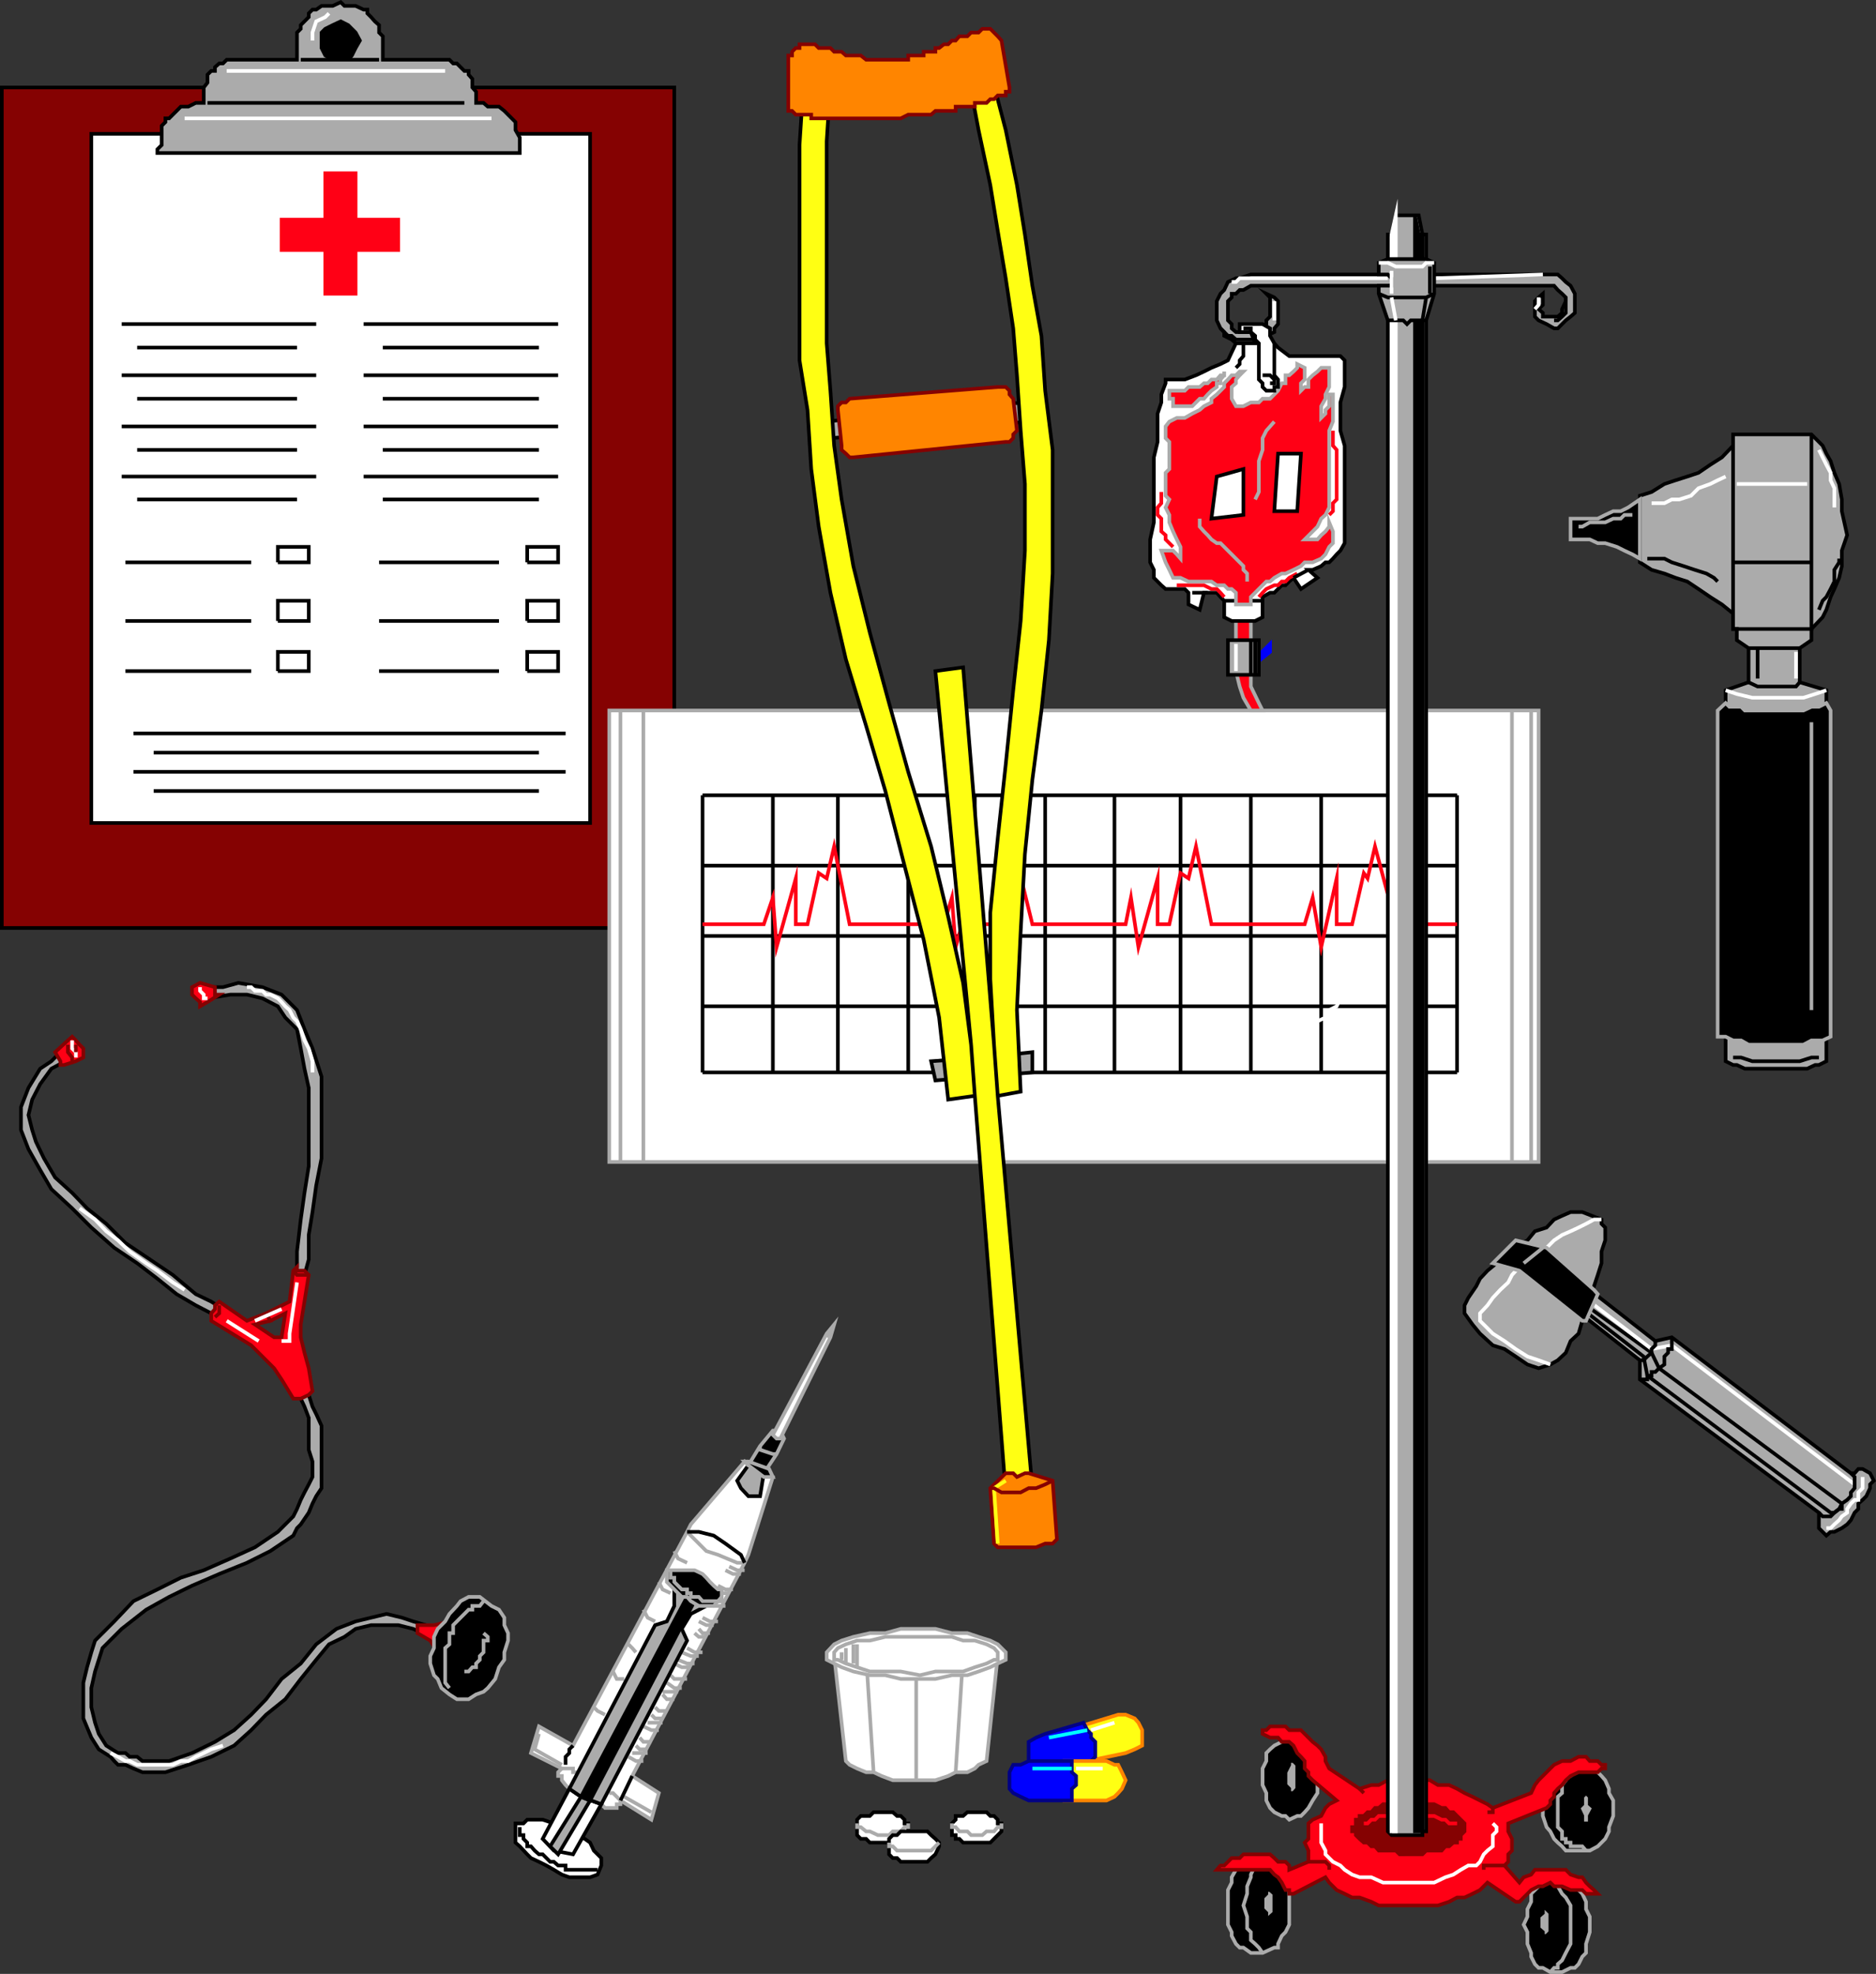 <svg xmlns="http://www.w3.org/2000/svg" width="352.055" height="370.346"><rect width="100%" height="100%" fill="#333333" stroke="none"/><path fill="#850202" d="M.34 16.408h126.2v157.7H.34v-157.7"/><path fill="none" stroke="#000" stroke-miterlimit="10" stroke-width=".68" d="M.34 16.408h126.2v157.7H.34Zm0 0"/><path fill="#fff" d="M17.14 25.108h93.598v129.3H17.141v-129.3"/><path fill="none" stroke="#000" stroke-miterlimit="10" stroke-width=".68" d="M17.14 25.108h93.598v129.3H17.141Zm0 0"/><path fill="#ff0015" d="M61.04 32.506h5.698v8.703h8v5.7h-8v8.199H61.04v-8.2h-8.2V41.21h8.2v-8.703"/><path fill="none" stroke="#ff0015" stroke-miterlimit="10" stroke-width=".68" d="M61.04 32.506h5.698v8.703h8v5.7h-8v8.199H61.04v-8.2h-8.2V41.21h8.2zm0 0"/><path fill="none" stroke="#000" stroke-miterlimit="10" stroke-width=".68" d="M59.34 60.807h-36.5m81.898 0h-36.5m-8.898 9.601h-36.5m81.898 0h-36.5m-8.898 9.598h-36.5m81.898 0h-36.5m-8.898 9.402h-36.5m81.898 0h-36.5m-42.5-24.198h30m16.102 0h29.3m-75.402 9.597h30m16.102 0h29.3m-75.402 9.601h30m16.102 0h29.3M25.738 93.71h30M23.54 105.506h23.6m24 0h22.5m-70.1 11h23.6m24 0h22.5m-70.1 9.402h23.6m24 0h22.5M71.84 93.71h29.3m-49 11.796h5.798v-2.898H52.14v2.898m46.798 0h5.8v-2.898h-5.8v2.898m-46.798 11h5.798v-3.797H52.14v3.797m46.798 0h5.8v-3.797h-5.8v3.797m-46.798 9.402h5.798v-3.601H52.14v3.601m46.798 0h5.8v-3.601h-5.8v3.601m-73.898 11.7h81.1m-81.1 7.199h81.1m-5-3.597h-72.3m72.3 7.198h-72.3"/><path fill="#ababab" d="M29.54 28.71v-.704l.8-.797v-3.601l.7-.7v-.699h.698l.7-.703.703-.7.797-.8h1.402l1.398-.7h1.5v-2.898l.7-.902v-1.5l.703-.7h.699v-.698l.8-.7h.7l.7-.699h13.198V6.108l.7-.7V4.71l1.5-1.5v-.703l.703-.7h.699l1-.698h2.098l1.5-.7.703.7h2.097l1.5.699h.7v.7l.703.702.699.797.8.703v1.399l.7.699v4.402h12.5l.7.7h.698l.7.699.703.699h.797v.7l.703.8v1.601l.699.801v2.098h1.398l.801.7h2.102l1 .8.699.7.7.702.698.7v1.5l.801 1.398v2.902h-68"/><path fill="none" stroke="#000" stroke-miterlimit="10" stroke-width=".68" d="M29.54 28.71v-.704l.8-.797v-3.601l.7-.7v-.699h.698l.7-.703.703-.7.797-.8h1.402l1.398-.7h1.5v-2.898l.7-.902v-1.5l.703-.7h.699v-.698l.8-.7h.7l.7-.699h13.198V6.108l.7-.7V4.71l1.5-1.5v-.703l.703-.7h.699l1-.698h2.098l1.5-.7.703.7h2.097l1.5.699h.7v.7l.703.702.699.797.8.703v1.399l.7.699v4.402h12.5l.7.7h.698l.7.699.703.699h.797v.7l.703.8v1.601l.699.801v2.098h1.398l.801.7h2.102l1 .8.699.7.7.702.698.7v1.5l.801 1.398v2.902zm0 0"/><path d="M63.938 11.21h1.402l.7-.802.698-1.402.801-1.398-.8-1.5-1.399-1.399-1.402-.703-1.5.703-1.399.7-.699.699v2.898l.7 1.402 1.398.801h1.5"/><path fill="none" stroke="#000" stroke-miterlimit="10" stroke-width=".68" d="M63.938 11.21h1.402l.7-.802.698-1.402.801-1.398-.8-1.5-1.399-1.399-1.402-.703-1.5.703-1.399.7-.699.699v2.898l.7 1.402 1.398.801zm0 0"/><path fill="none" stroke="#fff" stroke-miterlimit="10" stroke-width=".68" d="m61.738 2.506-.699.703-1.699.797-.7 2.102v1.5m24.9 5.699h-41m-7.9 8.903h57.598"/><path fill="none" stroke="#000" stroke-miterlimit="10" stroke-width=".68" d="M38.938 19.307H87.14M56.438 11.21H71.14"/><path fill="#ababab" d="m41.84 245.608-2.2-1.399-2.902-1.402-4.3-3.598-4.297-2.902-4.602-3.098-3.601-3.601-3.598-2.899-2.8-2.902-3.2-2.899-2.102-3.601-1.5-3.098-.699-2.203-.699-2.797.7-2.902 1.5-2.899 2.1-2.902 3.9-2.098-1.5-1.699-2.4 2.399-2.1 1.398-2.2 3.602-1.402 3.601v4.297l1.402 3.602 2.2 3.898 2.1 3.602 3.9 3.601 3.6 3.598 4.298 3.8 4.3 2.9 3.801 2.901 3.602 2.899 3.597 2.101 2.903 1.5 2.199 1.399v-2.2"/><path fill="none" stroke="#000" stroke-miterlimit="10" stroke-width=".68" d="m41.84 245.608-2.2-1.399-2.902-1.402-4.3-3.598-4.297-2.902-4.602-3.098-3.601-3.601-3.598-2.899-2.8-2.902-3.2-2.899-2.102-3.601-1.5-3.098-.699-2.203-.699-2.797.7-2.902 1.5-2.899 2.1-2.902 3.9-2.098-1.5-1.699-2.4 2.399-2.1 1.398-2.2 3.602-1.402 3.601v4.297l1.402 3.602 2.2 3.898 2.1 3.602 3.9 3.601 3.6 3.598 4.298 3.8 4.3 2.9 3.801 2.901 3.602 2.899 3.597 2.101 2.903 1.5 2.199 1.399zm0 0"/><path fill="#ababab" d="m55.04 240.608.698-2.899v-2.902l.7-6 .703-5 .797-5v-14.7l-.797-3.6-.703-3.798-.7-3.601-2.199-2.2-1.398-2.101-2.903-1.5-2.898-.7h-3.102l-4.3.7v-2.098h2.902l2.898-.8 4.5.8 3.602 1.399 2.898 2.898 1.403 3.602 1.5 3.601 1.699 5.297v15.3l-1 5.102-.7 5-.702 4.301v4.598l-.797 2.902v2.797l-2.102-1.398"/><path fill="none" stroke="#000" stroke-miterlimit="10" stroke-width=".68" d="m55.04 240.608.698-2.899v-2.902l.7-6 .703-5 .797-5v-14.7l-.797-3.6-.703-3.798-.7-3.601-2.199-2.2-1.398-2.101-2.903-1.5-2.898-.7h-3.102l-4.3.7v-2.098h2.902l2.898-.8 4.5.8 3.602 1.399 2.898 2.898 1.403 3.602 1.5 3.601 1.699 5.297v15.3l-1 5.102-.7 5-.702 4.301v4.598l-.797 2.902v2.797zm0 0"/><path fill="#ababab" d="m80.738 307.108-3.199-1.5-2.8-.7H69.64l-2.903.7-2.097 1.5-2.903 1.398-2.398 2.902-2.902 3.598-2.899 3.8-3.601 2.903-2.797 2.899-3.203 2.898-4.297 2.102-4.301 1.5-4.3 1.398h-4.302l-1.699-.7-1.5-.698H22.14l-.703-.7-.7-.8-2.199-1.399-1.398-2.203-1.5-3.598v-6.699l.699-2.902.8-2.8.7-2.2 3.598-3.598 3.601-3.8 4.5-2.2 4.399-2.203 4.3-1.398 5-2.2 4.602-2.101 4.3-2.899 1.4-1.402 1.5-1.5.698-1.398.7-1.7.703-1.402.797-1.5.703-1.398v-2.899l-.703-2.203v-6l-.797-2.098-.703-1.5-.7-1.402 1.403-.7.797 1.403.703 2.2.699 1.398 1 2.2v11.702l-1 1.5-.7 1.399-.702 1.699-1.5 2.2-.7.702-.699 1.399-4.3 2.898-4.399 2.203-5.2 2.098-5.1 2.2-4.302 2.1-4.3 2.4-4.598 3.6-3.602 3.602-1.398 4.399-.7 3.101v3.598l.7 2.902.7 2.098 1.398 2.2 2.203 1.401h1.398l.801.7h1.398l1 .8h5l4.301-1.5 4.301-2.101 3.598-2.2 3.203-2.898 2.797-2.902 2.902-3.8 3.598-2.9 2.902-3.6 3.8-2.9 3.598-1.398 2.903-.703 2.898-.7 2.899.7 2.101.703 2.399.7 1.5.699-.7 1.5"/><path fill="none" stroke="#000" stroke-miterlimit="10" stroke-width=".68" d="m80.738 307.108-3.199-1.5-2.8-.7H69.64l-2.903.7-2.097 1.5-2.903 1.398-2.398 2.902-2.902 3.598-2.899 3.8-3.601 2.903-2.797 2.899-3.203 2.898-4.297 2.102-4.301 1.5-4.3 1.398h-4.302l-1.699-.7-1.5-.698H22.14l-.703-.7-.7-.8-2.199-1.399-1.398-2.203-1.5-3.598v-6.699l.699-2.902.8-2.8.7-2.2 3.598-3.598 3.601-3.8 4.5-2.2 4.399-2.203 4.3-1.398 5-2.2 4.602-2.101 4.3-2.899 1.4-1.402 1.5-1.5.698-1.398.7-1.7.703-1.402.797-1.5.703-1.398v-2.899l-.703-2.203v-6l-.797-2.098-.703-1.5-.7-1.402 1.403-.7.797 1.403.703 2.2.699 1.398 1 2.2v11.702l-1 1.5-.7 1.399-.702 1.699-1.5 2.2-.7.702-.699 1.399-4.3 2.898-4.399 2.203-5.2 2.098-5.1 2.2-4.302 2.1-4.3 2.4-4.598 3.6-3.602 3.602-1.398 4.399-.7 3.101v3.598l.7 2.902.7 2.098 1.398 2.2 2.203 1.401h1.398l.801.7h1.398l1 .8h5l4.301-1.5 4.301-2.101 3.598-2.2 3.203-2.898 2.797-2.902 2.902-3.8 3.598-2.9 2.902-3.6 3.8-2.9 3.598-1.398 2.903-.703 2.898-.7 2.899.7 2.101.703 2.399.7 1.5.699zm0 0"/><path fill="#ff0015" d="m10.34 197.408 2.398-2.199.801-.703.7.703.699.797.703.703v1.7l-1.403.699-2.199.699h-.699v-.7l-1-1.699"/><path fill="none" stroke="#850202" stroke-miterlimit="10" stroke-width=".68" d="m10.34 197.408 2.398-2.199.801-.703.7.703.699.797.703.703v1.7l-1.403.699-2.199.699h-.699v-.7zm0 0"/><path fill="#ff0015" d="m40.34 185.21-2.8-.802-1.5.801v1.399l.698.699.801.7v.8l1.399-.8 2.203-1.4h-.801v-1.398"/><path fill="none" stroke="#850202" stroke-miterlimit="10" stroke-width=".68" d="m40.34 185.21-2.8-.802-1.5.801v1.399l.698.699.801.7v.8l1.399-.8 2.203-1.4h-.801zm0 0"/><path fill="#ff0015" d="m49.938 246.408.8 1.399-2.898.7 3.598 2.401h1.402l.7-4.5-2.802 1.399-.8-1.399 4.402-2.199.7-5.8.698-.7v.7h1.403l.797.8-1.5 9.297v2.402l.703 2.899.797 2.902.703 4.297-.703.703-1.5.7h-1.399l-2.199-3.602-1.402-2.098-2.2-2.203-2.097-2.098-7.5-4.601v-1.399l.699-.8v-.7l.8-.699 5.2 3.598 3.598-1.399"/><path fill="none" stroke="#850202" stroke-miterlimit="10" stroke-width=".68" d="m49.938 246.408.8 1.399-2.898.7 3.598 2.401h1.402l.7-4.5-2.802 1.399-.8-1.399 4.402-2.199.7-5.8.698-.7v.7h1.403l.797.8-1.5 9.297v2.402l.703 2.899.797 2.902.703 4.297-.703.703-1.5.7h-1.399l-2.199-3.602-1.402-2.098-2.2-2.203-2.097-2.098-7.5-4.601v-1.399l.699-.8v-.7l.8-.699 5.2 3.598zm0 0"/><path fill="#ff0015" d="M78.34 304.908v1.5l2.398 1.399 1.403 2.2 2.199-5.798-2.902.7H78.34"/><path fill="none" stroke="#850202" stroke-miterlimit="10" stroke-width=".68" d="M78.34 304.908v1.5l2.398 1.399 1.403 2.2 2.199-5.798-2.902.7zm0 0"/><path d="M85.738 318.807h2.2l1.402-.899 1.398-.5.801-.699 1.399-1.703.703-2.2 1-1.398v-1.402l.699-2.2v-1.398l-.7-1.5v-1.402l-1-1.5-1.402-.7-2.199-1.698h-2.101l-1.5.8-.7.899-1.398 1.5-.8 1.402-1.4 1.399-.702 1.5v2.101l-.7 1.5v1.399l.7 2.199.703.7.699 1.702 1.5 1.2 1.398.898"/><path fill="none" stroke="#ababab" stroke-miterlimit="10" stroke-width=".68" d="M85.738 318.807h2.2l1.402-.899 1.398-.5.801-.699 1.399-1.703.703-2.2 1-1.398v-1.402l.699-2.2v-1.398l-.7-1.5v-1.402l-1-1.5-1.402-.7-2.199-1.698h-2.101l-1.5.8-.7.899-1.398 1.5-.8 1.402-1.4 1.399-.702 1.5v2.101l-.7 1.5v1.399l.7 2.199.703.7.699 1.702 1.5 1.2zm0 0"/><path fill="none" stroke="#ababab" stroke-miterlimit="10" stroke-width=".68" d="m90.738 300.408-.699.899h-1.398v.7h-.703l-.797.8-.703.7-.7.702-.699.7v1.5h-.699v2.097l-.8.703v6.5l.8 1m6.398-10.301.801.7v.699h-.8v2.2l-.7.702v.7l-.699.699v.699h-.7l-.702.8h-.797"/><path fill="none" stroke="#fff" stroke-miterlimit="10" stroke-width=".68" d="M13.54 195.21v1.5l.698.698v1M37.54 185.21v.698l.698.7v.699h.7m7.402-2.097h.8l.7.698h1.398l.7.7h.8l1.403.699.699.7.7.8.8.7.7 1.401.698.7.7 1.5.703 2.101.797 1.5.703 2.399v2.101M14.938 226.71l2.902 2.097 2.098 2.2 2.203 1.702 2.199 2.098 3.098 2.2 2.101 1.401 2.899 2.2 2.203 1.398m-13.903 86.902 1.403.7 1.398.8h.801l1.398.7h6.7l1.5-.7h1.402l1.398-.8 1.5-.7 1.403-.699 2.199-.703m11-81.898-5 2.199m7.898-7.199-1.398 9.601v1.399h-1.5m-10.3-3.801 6 3.8"/><path fill="none" stroke="#850202" stroke-miterlimit="10" stroke-width=".68" d="M12.738 196.006v1.402l.801 1v.7m.699-3.102v1.402zm40.802 42.402.698.801h2.2m-16.798 5.699v1.5l-.8.7"/><path fill="#fff" d="m106.84 343.608-1.402-.801-1.5-.7-2.098-.699h-2.902l-.7.7h-1.5v3.601l.801.7 1.399 1.5.703.699 1.5.699 1.398.7 1.399.8 1.5.902 1.402.5h3.898l1.403-.5.699-1.703v-1.398l-.7-.7-.702-.699-.7-1.5-1-.703-1.398-.7-1.5-.698"/><path fill="none" stroke="#000" stroke-miterlimit="10" stroke-width=".68" d="m106.84 343.608-1.402-.801-1.5-.7-2.098-.699h-2.902l-.7.7h-1.5v3.601l.801.7 1.399 1.5.703.699 1.5.699 1.398.7 1.399.8 1.5.902 1.402.5h3.898l1.403-.5.699-1.703v-1.398l-.7-.7-.702-.699-.7-1.5-1-.703-1.398-.7zm0 0"/><path fill="none" stroke="#000" stroke-miterlimit="10" stroke-width=".68" d="M112.14 350.807h-6v-.8h-1.402l-.8-.7h-.7l-1.398-1.399h-.7l-.8-.699-.7-.8h-.702v-.7l-.7-.703v-.7h-.699v-1.5"/><path fill="#fff" d="m140.438 291.71 4.601-14.602-1.699-.7-2.902-1.5-.7-.699-10.097 11.797-.703 1.402-21.399 40.098-6.398-3.598-1.5 5 5.797 2.899-.7.7v.702h.7v.797l.703.902.699.7 2.2 1.5 3.8 1.398.7.703h2.198v-.703h.7v-.7l5.8 3.602 1.403-5-5-3.199 21.097-40 .7-1.5"/><path fill="none" stroke="#ababab" stroke-miterlimit="10" stroke-width=".68" d="m140.438 291.71 4.601-14.602-1.699-.7-2.902-1.5-.7-.699-10.097 11.797-.703 1.402-21.399 40.098-6.398-3.598-1.5 5 5.797 2.899-.7.7v.702h.7v.797l.703.902.699.7 2.2 1.5 3.8 1.398.7.703h2.198v-.703h.7v-.7l5.8 3.602 1.403-5-5-3.199 21.097-40zm0 0"/><path fill="none" stroke="#ababab" stroke-miterlimit="10" stroke-width=".68" d="M139.738 293.21h-1.398l-3.602-1.5-2.199-.704-2.199-2.2-1.402-1.398"/><path fill="none" stroke="#000" stroke-miterlimit="10" stroke-width=".68" d="m139.738 293.21-.699-1.5-2.898-2.102-2.203-1.5-2.797-.7h-2.203"/><path fill="none" stroke="#ababab" stroke-miterlimit="10" stroke-width=".68" d="m116.438 337.807-1.399-1.399h-.699m-8.902-4.601h2.101v.7h.801"/><path fill="#fff" d="m112.84 338.506-3.8-1.398-2.2-1.5-5 9.398 2.098 2.203 3.601.7 5.301-9.403"/><path fill="none" stroke="#000" stroke-miterlimit="10" stroke-width=".68" d="m112.84 338.506-3.8-1.398-2.2-1.5-5 9.398 2.098 2.203 3.601.7zm0 0"/><path fill="none" stroke="#ababab" stroke-miterlimit="10" stroke-width=".68" d="m101.14 325.307-.8 2.902 5.098 2.899m11.702 6 5.098 2.898"/><path fill="none" stroke="#000" stroke-miterlimit="10" stroke-width=".68" d="m107.54 327.506-.7.703v.7l-.7.699v1.5m12.5 2.102-2.202 4.597"/><path fill="none" stroke="#ababab" stroke-miterlimit="10" stroke-width=".68" d="M121.54 328.908h-2.9m12.5-18.198h-1.5l-1.702-.704m8.202-8.699h-2.202l-.7-.899m-9.598 24.2h-1.402l-1.5-.7m12.5-17.5h-1.398l-.7-.8m-2.202 9.398h-2.399l-.699-.7m-3.602 12.501h-1.5l-.699-.8m-8.601-5.7.703.7 1.398.702m1.501-8.101.698 1.398h1.403m.797-6.5.703.703.699.797m1.398-8 .801 1.5 1.399.703m.702-7.402.7 1.402 1.5.7m.7-7.903.698 1.402 1.7.801m-1.7 24.199h-2.898m12.5-18.5h-1.402l-1.5-.699m-9.598 24.199h-1.402l-.7-.699m12.5-17.499h-1.5l-1.398-.704m-2.2 9.301h-1.702l-1.399-.7m13.199-17.499h-1.398l-1.5-.7m-16.102 36.5h-1.398l-1.402-.8m12.402-17.5h-1.402l-1.7-.7m-2.098 9.598h-1.5l-.702-.7m9.602-13.198h-1.4l-.8-.7m-2.402 10.302h-1.399l-1.398-1m12.399-17.5h-1.4l-1.402-.704M121.54 328.21h-1.5l-.7-.704m12.5-17.5h-1.5l-1.402-.797m-2.398 9.598h-1.4l-.8-.899m11.8-17.5h-1.402l-.8-.8m-9.598 23.602h-2.8m12.398-18.302h-1.399l-1.398-.699m7.899-8.902h-1.5l-1.4-.7"/><path fill="#ababab" d="m110.738 337.807-1.699-.7-5.8 9.301 1.5 1.5 6-10.101"/><path fill="none" stroke="#000" stroke-miterlimit="10" stroke-width=".68" d="m110.738 337.807-1.699-.7-5.8 9.301 1.5 1.5zm0 0"/><path fill="#ababab" d="m106.84 335.608 16.098-30.7 2.203-.699 1.398-2.902v-3.098l6 3.098-2.898 1.5-1.703 2.8 1 2.2-16.098 30.7-3.8-1.4-2.2-1.5"/><path fill="none" stroke="#000" stroke-miterlimit="10" stroke-width=".68" d="m106.84 335.608 16.098-30.7 2.203-.699 1.398-2.902v-3.098l6 3.098-2.898 1.5-1.703 2.8 1 2.2-16.098 30.7-3.8-1.4zm0 0"/><path fill="#ababab" d="m138.34 277.807 2.098-2.899 2.902 1.5-.7 4.301h-2.202l-1.399-1.5-.699-1.402"/><path fill="none" stroke="#000" stroke-miterlimit="10" stroke-width=".68" d="m138.34 277.807 2.098-2.899 2.902 1.5-.7 4.301h-2.202l-1.399-1.5zm0 0"/><path d="m110.738 337.807-1.699-.7 19.899-37.5 1.402.801-19.602 37.399"/><path fill="none" stroke="#000" stroke-miterlimit="10" stroke-width=".68" d="m110.738 337.807-1.699-.7 19.899-37.5 1.402.801zm0 0"/><path d="m131.84 295.307-1.5-.7h-5.2v2.2l.7.7.7.702 1.398 1.399h1l.703.8 1.5.899h2.797l.8-.899h.7v-2.199h-.7l-.8-.703-.7-.7-.699-.8-.699-.7"/><path fill="none" stroke="#ababab" stroke-miterlimit="10" stroke-width=".68" d="m131.84 295.307-1.5-.7h-5.2v2.2l.7.7.7.702 1.398 1.399h1l.703.8 1.5.899h2.797l.8-.899h.7v-2.199h-.7l-.8-.703-.7-.7-.699-.8zm0 0"/><path fill="none" stroke="#ababab" stroke-miterlimit="10" stroke-width=".68" d="m135.438 299.608-.7.8h-2.898l-.7-.8h-1.5v-.7h-.702v-.699h-1l-.7-.703-.699-.7v-.8h-.699v-1.398"/><path d="m140.438 274.908 2.203-3.601 2.398-2.899h1.399l.703 1.5-1.403 2.899-2.398 3.601-2.902-1.5"/><path fill="none" stroke="#ababab" stroke-miterlimit="10" stroke-width=".68" d="m140.438 274.908 2.203-3.601 2.398-2.899h1.399l.703 1.5-1.403 2.899-2.398 3.601zm0 0"/><path fill="none" stroke="#ababab" stroke-miterlimit="10" stroke-width=".68" d="M142.64 271.307v.7l2.4.8h.698"/><path d="m145.04 277.108-.7-1.5-3.902-1.399h-.7l.7.7 2.902 2.199h1.7"/><path fill="none" stroke="#ababab" stroke-miterlimit="10" stroke-width=".68" d="m145.04 277.108-.7-1.5-3.902-1.399h-.7l.7.7 2.902 2.199zm0 0"/><path fill="#fff" d="m145.04 269.21 10.1-19 1.4-1.704-.7 2.402-9.402 19h-.7l-.699-.699"/><path fill="none" stroke="#ababab" stroke-miterlimit="10" stroke-width=".68" d="m145.04 269.21 10.1-19 1.4-1.704-.7 2.402-9.402 19h-.7zm0 0"/><path d="m155.84 249.506-.7 1.402.7-1.402"/><path fill="none" stroke="#ababab" stroke-miterlimit="10" stroke-width=".68" d="m155.84 249.506-.7 1.402zm0 0"/><path fill="#fff" d="M182.938 345.71h2.902l.7-.704 1.398-1.398v-1.5h-.7v-.7l-.699-.699h-.699l-.7-.703h-3.6l-.802.703h-1.398v.7l-.7.699v2.199h.7v.7h.7l.698.702h2.2"/><path fill="none" stroke="#000" stroke-miterlimit="10" stroke-width=".68" d="M182.938 345.71h2.902l.7-.704 1.398-1.398v-1.5h-.7v-.7l-.699-.699h-.699l-.7-.703h-3.6l-.802.703h-1.398v.7l-.7.699v2.199h.7v.7h.7l.698.702zm0 0"/><path fill="none" stroke="#ababab" stroke-miterlimit="10" stroke-width=".68" d="M178.64 342.108v.699h.7l.7.8h1.5l.698.7h2.102l.8-.7h1.4l.698-.8h.7v-.7"/><path fill="#fff" d="M165.438 345.71h2.902l.7-.704 1.398-1.398v-1.5h-.7v-.7l-.699-.699h-.699l-.8-.703h-3.602l-.7.703h-1.699l-.699.7v2.898l.7.7h1l.698.702h2.2"/><path fill="none" stroke="#000" stroke-miterlimit="10" stroke-width=".68" d="M165.438 345.71h2.902l.7-.704 1.398-1.398v-1.5h-.7v-.7l-.699-.699h-.699l-.8-.703h-3.602l-.7.703h-1.699l-.699.7v2.898l.7.7h1l.698.702zm0 0"/><path fill="none" stroke="#ababab" stroke-miterlimit="10" stroke-width=".68" d="M160.84 342.108v.699h.7l1 .8h.698l1.5.7h2.102l.7-.7h1.5l.698-.8h.7v-.7"/><path fill="#fff" d="M171.14 349.307h2.9l.698-.7.801-.699.7-1.5v-.699l-.7-.703-.8-.7-.7-.698h-5l-.699.699h-.8l-.7.7v2.901l.7.7h.8l.7.699h2.1"/><path fill="none" stroke="#000" stroke-miterlimit="10" stroke-width=".68" d="M171.14 349.307h2.9l.698-.7.801-.699.7-1.5v-.699l-.7-.703-.8-.7-.7-.698h-5l-.699.699h-.8l-.7.7v2.901l.7.7h.8l.7.699zm0 0"/><path fill="none" stroke="#ababab" stroke-miterlimit="10" stroke-width=".68" d="M166.84 345.71v.698h.7l.8.801h6.398l1.5-1.5"/><path fill="#ffff13" d="m204.04 330.408 7.198-1.5 1.7-.699 1.402-.703v-2.898l-.7-1.399-.702-.8-1.7-.7h-1.398l-7.2 2.2 1.4 6.5"/><path fill="none" stroke="#ff8500" stroke-miterlimit="10" stroke-width=".68" d="m204.04 330.408 7.198-1.5 1.7-.699 1.402-.703v-2.898l-.7-1.399-.702-.8-1.7-.7h-1.398l-7.2 2.2zm0 0"/><path fill="#00f" d="m203.34 323.21-7.2 2.097-1.702.7-1.399.8v3.601l1.399 1.399h3.101l7.2-1.399.8-.8v-2.801l-.8-.8v-.7l-.7-.7-.699-1.398"/><path fill="none" stroke="#020285" stroke-miterlimit="10" stroke-width=".68" d="m203.34 323.21-7.2 2.097-1.702.7-1.399.8v3.601l1.399 1.399h3.101l7.2-1.399.8-.8v-2.801l-.8-.8v-.7l-.7-.7zm0 0"/><path fill="none" stroke="#0ff" stroke-miterlimit="10" stroke-width=".68" d="m196.84 326.006 7.2-1.398"/><path fill="none" stroke="#fff" stroke-miterlimit="10" stroke-width=".68" d="m204.738 324.608 4.403-1.399"/><path fill="#ffff13" d="M199.738 337.807h7.903l1.5-.7.699-.699.7-.8.698-1.602-.699-1.5-.699-1.398h-.7l-1.5-.7h-7.902v7.399"/><path fill="none" stroke="#ff8500" stroke-miterlimit="10" stroke-width=".68" d="M199.738 337.807h7.903l1.5-.7.699-.699.7-.8.698-1.602-.699-1.5-.699-1.398h-.7l-1.5-.7h-7.902zm0 0"/><path fill="#00f" d="M201.14 330.408h-8.1l-1.5.7h-1.4l-.702 1.398v3.102l.703.8 1.398.7 1.5.699h8.102v-2.2l.797-.699v-1.699l-.797-.703v-2.098"/><path fill="none" stroke="#020285" stroke-miterlimit="10" stroke-width=".68" d="M201.14 330.408h-8.1l-1.5.7h-1.4l-.702 1.398v3.102l.703.8 1.398.7 1.5.699h8.102v-2.2l.797-.699v-1.699l-.797-.703zm0 0"/><path fill="none" stroke="#0ff" stroke-miterlimit="10" stroke-width=".68" d="M193.738 331.807h7.403"/><path fill="none" stroke="#fff" stroke-miterlimit="10" stroke-width=".68" d="M201.938 331.807h5"/><path fill="#fff" d="m156.54 310.71 2.198 19.698.7.7 1.402.699 1.7.7h1.398l1.5.702 2.101.797h8l2.399-.797 1.402-.703h2.2l1.398-.7.703-.698 1.5-.7 2.097-19.699H156.54"/><path fill="none" stroke="#ababab" stroke-miterlimit="10" stroke-width=".68" d="m156.54 310.71 2.198 19.698.7.7 1.402.699 1.7.7h1.398l1.5.702 2.101.797h8l2.399-.797 1.402-.703h2.2l1.398-.7.703-.698 1.5-.7 2.097-19.699zm7.398 21.796-1.399-21.797m9.399 23.297V310.71m7.402 21.796 1.398-21.797"/><path fill="#fff" d="M172.64 315.006h2.9l3.1-.7h2.9l2.1-.698 2.2-.801 1.398-.7 1.5-.699v-1.402l-1.5-1.5-1.398-.7-2.2-.698-2.1-.7h-2.9l-3.1-.8h-6.5l-2.9.8h-2.902l-3.097.7-2.203.699-1.399.7-1.398 1.5v1.401l2.797 1.399 2.203.8 3.097.7h2.903l2.898.7h3.602"/><path fill="none" stroke="#ababab" stroke-miterlimit="10" stroke-width=".68" d="M172.64 315.006h2.9l3.1-.7h2.9l2.1-.698 2.2-.801 1.398-.7 1.5-.699v-1.402l-1.5-1.5-1.398-.7-2.2-.698-2.1-.7h-2.9l-3.1-.8h-6.5l-2.9.8h-2.902l-3.097.7-2.203.699-1.399.7-1.398 1.5v1.401l2.797 1.399 2.203.8 3.097.7h2.903l2.898.7zm0 0"/><path fill="#fff" d="m172.64 314.307 2.9-.7h5.198l2.2-.8 2.203-.7 1.398-.699h.7v-1.402l-.7-.797-1.398-.703-2.203-.7h-2.2l-2.097-.698h-12.5l-2.903.699h-2.398l-2.102.7-1.5.702-.699.797v1.402h.7l1.5.7 2.101.699 2.398.8h5.801l3.602.7"/><path fill="none" stroke="#ababab" stroke-miterlimit="10" stroke-width=".68" d="m172.64 314.307 2.9-.7h5.198l2.2-.8 2.203-.7 1.398-.699h.7v-1.402l-.7-.797-1.398-.703-2.203-.7h-2.2l-2.097-.698h-12.5l-2.903.699h-2.398l-2.102.7-1.5.702-.699.797v1.402h.7l1.5.7 2.101.699 2.398.8h5.801zm-13.902-5.097v2.898m1.402-3.602v3.602m.7-3.602v4.3m-2.902-2.8v1.402"/><path fill="#ababab" d="m348.738 283.108-.699.699-.699 1.402-.7.797-1 .703-1.402.7h-.699l-.8.699-1.399-1.399v-2.902l-33.602-25v-3.598l-12.199-9.601 2.801-3.602 12.3 9.602 3.098-.7 33.602 25.5h.7l.698-.8h.801l1.399.8.703 1.399-.703.7v.702l-.7 1.5-.699.7-.8.699v1"/><path fill="none" stroke="#000" stroke-miterlimit="10" stroke-width=".68" d="m348.738 283.108-.699.699-.699 1.402-.7.797-1 .703-1.402.7h-.699l-.8.699-1.399-1.399v-2.902l-33.602-25v-3.598l-12.199-9.601 2.801-3.602 12.3 9.602 3.098-.7 33.602 25.5h.7l.698-.8h.801l1.399.8.703 1.399-.703.7v.702l-.7 1.5-.699.7-.8.699zm0 0"/><path fill="#ababab" d="m296.938 245.608 11.5 8.898.703 3.602 34.398 25.699h.7l.902-.7.5-1-34.301-25.398-1.402-2.902-12.297-8.899-.703.7"/><path fill="none" stroke="#000" stroke-miterlimit="10" stroke-width=".68" d="m296.938 245.608 11.5 8.898.703 3.602 34.398 25.699h.7l.902-.7.5-1-34.301-25.398-1.402-2.902-12.297-8.899zm0 0"/><path fill="#ababab" d="M274.84 244.908v1.5l1.5 2.098 1.398 1.703 2.403 2.2 2.199.699 2.098 1.398 2.203 1.5 2.097.703 2.2-.703 1.402-.797 1.5-1.402.898-2.2 1.5-1.398.7-2.402.703-2.2.699-2.1.8-2.2.7-2.098.7-2.203v-2.2l.698-2.097v-2.402l-.699-.7v-.8l-3.601-1.399h-2.2l-1.597.7-1.5.699-1.403 1.5-2.199.7-1.398 1.702-2.203 1.399-1.399 1.5-2.199 1.398-1.7 1.402-1.402 1.5-.699 1.399-1.5 2.2-.699 1.401"/><path fill="none" stroke="#000" stroke-miterlimit="10" stroke-width=".68" d="M274.84 244.908v1.5l1.5 2.098 1.398 1.703 2.403 2.2 2.199.699 2.098 1.398 2.203 1.5 2.097.703 2.2-.703 1.402-.797 1.5-1.402.898-2.2 1.5-1.398.7-2.402.703-2.2.699-2.1.8-2.2.7-2.098.7-2.203v-2.2l.698-2.097v-2.402l-.699-.7v-.8l-3.601-1.399h-2.2l-1.597.7-1.5.699-1.403 1.5-2.199.7-1.398 1.702-2.203 1.399-1.399 1.5-2.199 1.398-1.7 1.402-1.402 1.5-.699 1.399-1.5 2.2zm0 0"/><path fill="none" stroke="#fff" stroke-miterlimit="10" stroke-width=".68" d="m290.938 256.006-2.2-.797-2.097-.703-2.203-1.398-2.098-1.5-2.2-1.399-2.402-2.402v-1.399l1.403-1.5 1-1.402 1.398-1.5 1.5-1.398.7-1.399 1.402-1.5 2.199-1.402 1.398-.7 1.5-1.5 1.403-1.398 1.5-1 1.597-.703 1.5-.7 1.403-.698 1.5-.801h1.398m-2.199 15.403 11.598 8.898 3.8-.7 34.301 26.098m-5.301 8.204h.801l.7-.704.902-.797.5-.703 1-.7v-.698l.699-1 .7-.7h.698v-1.402l.801-.797v-2.101"/><path d="m280.14 237.006 5 1.402 11.798 9.399h.703l2.199-5-.7-.8-8.902-7.9-5.8-1.398-4.297 4.297"/><path fill="none" stroke="#ababab" stroke-miterlimit="10" stroke-width=".68" d="m280.14 237.006 5 1.402 11.798 9.399h.703l2.199-5-.7-.8-8.902-7.9-5.8-1.398zm9.4-2.898-3.602 2.898"/><path fill="none" stroke="#000" stroke-miterlimit="10" stroke-width=".68" d="M310.64 251.608v.8l-.702.7v.699l-.797.7-.703.702h-.7m0 3.598h1.403v-.7h.797v-.699h.703l.699-.699 1-.703v-1.5l.7-.7v-.698h.698v-2.2m27.602 32.899.7.7h1.5l.698-.7.903-.7h.5v-1l1-.699.699-.699v-.703l.7-.797v-2.101l-.7-.7"/><path fill="#ababab" d="m307.738 105.506 2.2 1.402 2.402.7 2.098.8 2.203.7 2.097 1.398 2.2 1.5 2.203 1.402 2.097 1.7v2.898h.7v2.102l2.203 1.5v6.398l-4.301 1.5v7.402l8.098 2.2v54h-8.098v6l1.398.699h.7l1.5.7h11.703l1.5-.7h.699l1.398-.7v-6h-7.199v-54l7.2-2.199v-7.402l-5-1.5v-6.398l2.199-1.5v-2.102l2.101-2.2.7-1.398.8-2.402.7-1.5.902-2.098.5-2.199v-2.902l1-2.899-1-4.5V93.71l-.5-2.902-.903-2.098-.699-2.203-.8-1.398-.7-1.5-2.101-2.102h-14.7v2.102l-2.097 2.199-2.203 1.402-2.2 1.5-2.097.7-2.203.699-2.098.699-2.402 1.5-2.2.7v12.5"/><path fill="none" stroke="#000" stroke-miterlimit="10" stroke-width=".68" d="m307.738 105.506 2.2 1.402 2.402.7 2.098.8 2.203.7 2.097 1.398 2.2 1.5 2.203 1.402 2.097 1.7v2.898h.7v2.102l2.203 1.5v6.398l-4.301 1.5v7.402l8.098 2.2v54h-8.098v6l1.398.699h.7l1.5.7h11.703l1.5-.7h.699l1.398-.7v-6h-7.199v-54l7.2-2.199v-7.402l-5-1.5v-6.398l2.199-1.5v-2.102l2.101-2.2.7-1.398.8-2.402.7-1.5.902-2.098.5-2.199v-2.902l1-2.899-1-4.5V93.71l-.5-2.902-.903-2.098-.699-2.203-.8-1.398-.7-1.5-2.101-2.102h-14.7v2.102l-2.097 2.199-2.203 1.402-2.2 1.5-2.097.7-2.203.699-2.098.699-2.402 1.5-2.2.7zm0 0"/><path d="M322.34 133.307v61.2h1.5l1.398.702h1.5l1.403.797h10.297l1.5-.797h2.101l1.5-.703v-61.2l-.8-1.398-1.399.7h-1.402l-1.5.699h-11l-.7-.7h-2.199l-.699-.699-1.5 1.399"/><path fill="none" stroke="#ababab" stroke-miterlimit="10" stroke-width=".68" d="M322.34 133.307v61.2h1.5l1.398.702h1.5l1.403.797h10.297l1.5-.797h2.101l1.5-.703v-61.2l-.8-1.398-1.399.7h-1.402l-1.5.699h-11l-.7-.7h-2.199l-.699-.699Zm17.598 2.199v54"/><path fill="none" stroke="#fff" stroke-miterlimit="10" stroke-width=".68" d="m323.84 89.408-1.5.7-1.402.699-2.2.8-1.398 1.4-2.2.702h-1.402l-1.398.7h-2.402m16-3.602h13.203m2.199-6.399.7 1.399.698 1.402.801 1.5v1.399l.7 1.5v3.601m-7.199 27.098v5m-13.2 2.199 2.098.703 2.902.7h9.598l2.203-.7 2.097-.703"/><path fill="none" stroke="#000" stroke-miterlimit="10" stroke-width=".68" d="M309.14 104.807h3.2l1.398.7 2.2.702 2.101.7 2.2.699 1.402.8.699.7m2.898-25.5v34.398h14.7v-36.5m0 24h-14.7m2.902 16.102h9.598m-7.898 0v5.699m7.898.699-.699.8h-7.199l-1.7-.8m17-23.199v.7l-.902 1.401v2.2l-.699 1.398-.8 1.5-.7.703-.699 1.7m-16.102 83.999h1.5l2.102.7h8.898l2.2-.7h1.402"/><path d="m307.738 93.71-2.199 1.5-1.398.698h-1.403l-1.5.7-1.398.699h-5.102v3.902h3.602l1.5.7h1.398l2.2.699 1.402.699 1.5.7 1.398.8V93.709"/><path fill="none" stroke="#ababab" stroke-miterlimit="10" stroke-width=".68" d="m307.738 93.71-2.199 1.5-1.398.698h-1.403l-1.5.7-1.398.699h-5.102v3.902h3.602l1.5.7h1.398l2.2.699 1.402.699 1.5.7 1.398.8zm0 0"/><path fill="none" stroke="#ababab" stroke-miterlimit="10" stroke-width=".68" d="M306.34 96.608h-1.5l-.7.699h-1.402l-1.5.7h-2.898l-1.402.8h-.7"/><path fill="#fff" d="M114.34 218.006v-84.7h174.398v84.7H114.34"/><path fill="none" stroke="#ababab" stroke-miterlimit="10" stroke-width=".68" d="M114.34 218.006v-84.7h174.398v84.7zm0 0"/><path fill="none" stroke="#000" stroke-miterlimit="10" stroke-width=".68" d="M131.84 149.21h141.598M131.84 162.408h141.598m-141.598 13.2h141.598M131.84 188.807h141.598M131.84 201.21h141.598m-141.598-52v52m13.2-52v52m12.198-52v52m13.2-52v52m12.5-52v52m13.202-52v52m13-52v52m12.4-52v52m13.198-52v52m13.2-52v52m12.5-52v52m13-52v52"/><path fill="none" stroke="#fff" stroke-miterlimit="10" stroke-width=".68" d="m253.738 181.307-.699 2.402-.699 2.2-.8 1.398-.7 1.5-1.402.7-.7 1.401-1.5.7-2.398.8"/><path fill="none" stroke="#ababab" stroke-miterlimit="10" stroke-width=".68" d="M116.438 133.307v84.7m4.3-84.7v84.7m163-84.7v84.7m3.602-84.7v84.7"/><path fill="none" stroke="#ff0015" stroke-miterlimit="10" stroke-width=".68" d="M273.438 173.408h-11.5l-3.899-14.601-1.398 6-.703-1-2.2 9.601h-2.898v-8.601l-2.902 12.902-1.598-9.3-1.5 5h-17.5l-2.902-14.602-1.399 6-1.5-1-2.101 9.601h-2.2v-8.601l-3.597 12.902-1.403-9.3-1 5h-17.5l-3.597-14.602-1.403 6-.8-1-2.098 9.601h-2.902v-8.601l-3.598 12.902-.7-9.3-1.5 5h-17.702l-2.899-14.602-1.398 6-1.5-1-2.102 9.601h-2.199v-8.601l-3.602 12.902-.699-9.3-1.699 5h-11.5"/><path fill="#ababab" d="m174.738 199.108 9.602-.7 9.398-1v3.801l-18.199 1.5-.8-3.601"/><path fill="none" stroke="#000" stroke-miterlimit="10" stroke-width=".68" d="m174.738 199.108 9.602-.7 9.398-1v3.801l-18.199 1.5zm0 0"/><path fill="#ababab" d="m155.84 82.21 37.2-3.102-.7-3.602-18.3 1.402-18.9 2.2.7 3.101"/><path fill="none" stroke="#000" stroke-miterlimit="10" stroke-width=".68" d="m155.84 82.21 37.2-3.102-.7-3.602-18.3 1.402-18.9 2.2zm0 0"/><path fill="#ffff13" d="m175.54 125.908 6.698 70.098-1.5-11.598-2.8-12.402-3.2-13.2-4.3-14-3.598-12.898-3.602-13.199-3.097-12.5-2.203-12.5-1.399-10.101-.699-10.301-.7-8.899V26.506l.7-11-5.102.902-.699 10.801v40.399l1.5 9.3.7 11.098 1.402 10.8 2.199 12.403 2.898 12.5 3.801 12.5 3.602 12.2 3.597 14 3.602 13.898 2.898 14.601 1.7 15.399 5-.7 5.8 74.4 5-.798-6.5-73.601 4.301-.801-.699-15.3.7-14.7.8-14.598 1.398-13.902 1.7-13 1.402-13.2.7-12.5V84.409l-1.4-11.101-.702-10.3-1.7-9.4-1.398-9.6-1.5-9.298-2.102-10.3-2.898-11.102h-4.3l2.1 11.101 2.2 10.301 1.398 8.598 1.5 8.902 1.403 9.399.699 8.8.7 10.399.8 10v12.5l-.8 13.2-1.4 13-1.402 13.901-1.5 13.899-1.398 13.902v12.5l.7 12.297-5.802-70.797-5.199.7"/><path fill="none" stroke="#000" stroke-miterlimit="10" stroke-width=".68" d="m175.54 125.908 6.698 70.098-1.5-11.598-2.8-12.402-3.2-13.2-4.3-14-3.598-12.898-3.602-13.199-3.097-12.5-2.203-12.5-1.399-10.101-.699-10.301-.7-8.899V26.506l.7-11-5.102.902-.699 10.801v40.399l1.5 9.3.7 11.098 1.402 10.8 2.199 12.403 2.898 12.5 3.801 12.5 3.602 12.2 3.597 14 3.602 13.898 2.898 14.601 1.7 15.399 5-.7 5.8 74.4 5-.798-6.5-73.601 4.301-.801-.699-15.3.7-14.7.8-14.598 1.398-13.902 1.7-13 1.402-13.2.7-12.5V84.409l-1.4-11.101-.702-10.3-1.7-9.4-1.398-9.6-1.5-9.298-2.102-10.3-2.898-11.102h-4.3l2.1 11.101 2.2 10.301 1.398 8.598 1.5 8.902 1.403 9.399.699 8.8.7 10.399.8 10v12.5l-.8 13.2-1.4 13-1.402 13.901-1.5 13.899-1.398 13.902v12.5l.7 12.297-5.802-70.797zm6.698 70.098.7 9.602m3.602-9.602.698 9.602"/><path fill="#ff8500" d="m169.04 22.21 1.398-.704h4.3l.801-.7h3.801v-.8h3.598v-.7h2.203l.699-.698h.7l.698-.7h1.5v-.699h.7v-.8l-1.5-8.801-.7-.801-1.398-1.399h-1.5l-.7.7h-1.402l-.699.699h-1.5l-.699.8h-.7l-.702.7h-.797l-.903.7h-.699v.702h-2.199v.7h-2.902v.8h-7.899l-1-.8h-2.8l-.801-.7h-1.399l-.699-.703h-2.2l-.702-.7h-2.899v.7h-.699l-.7.703v.7h-.702v10.398h.703l.699.7h2.898v.702h16.801"/><path fill="none" stroke="#850202" stroke-miterlimit="10" stroke-width=".68" d="m169.04 22.21 1.398-.704h4.3l.801-.7h3.801v-.8h3.598v-.7h2.203l.699-.698h.7l.698-.7h1.5v-.699h.7v-.8l-1.5-8.801-.7-.801-1.398-1.399h-1.5l-.7.7h-1.402l-.699.699h-1.5l-.699.8h-.7l-.702.7h-.797l-.903.7h-.699v.702h-2.199v.7h-2.902v.8h-7.899l-1-.8h-2.8l-.801-.7h-1.399l-.699-.703h-2.2l-.702-.7h-2.899v.7h-.699l-.7.703v.7h-.702v10.398h.703l.699.7h2.898v.702zm0 0"/><path fill="#ff8500" d="m160.14 85.807 28.598-2.899h.7l.703-.699v-.703l.699-.7-.7-6-.702-.8v-.7l-.7-.698h-1.5l-27.8 2.199-.7.7h-.8l-.7.702v.7l.7 6.699v.8l.8.7.7.699h.703"/><path fill="none" stroke="#850202" stroke-miterlimit="10" stroke-width=".68" d="m160.14 85.807 28.598-2.899h.7l.703-.699v-.703l.699-.7-.7-6-.702-.8v-.7l-.7-.698h-1.5l-27.8 2.199-.7.7h-.8l-.7.702v.7l.7 6.699v.8l.8.7.7.699zm0 0"/><path fill="#ff8500" d="m193.04 276.408 4.5 1.399.8 11-.8.8h-1.4l-1.702.7h-7.2l-.699-.7-.699-10.398 2.898-2.8h1.403l.699.699 1.5-.7h.7"/><path fill="none" stroke="#850202" stroke-miterlimit="10" stroke-width=".68" d="m193.04 276.408 4.5 1.399.8 11-.8.8h-1.4l-1.702.7h-7.2l-.699-.7-.699-10.398 2.898-2.8h1.403l.699.699 1.5-.7zm0 0"/><path fill="none" stroke="#ffff13" stroke-miterlimit="10" stroke-width=".68" d="m187.238 289.608-.699-10.399 2.2-1.402"/><path fill="none" stroke="#850202" stroke-miterlimit="10" stroke-width=".68" d="M185.84 279.21h.7l1.398.796h3.601l1.5-.797h1.399l1.703-.703 1.398-.7"/><path d="m241.938 341.408 1.5-.699h.703l.699-.703.7-.797.8-1.402.898-1.399v-1.5l.7-1.699-.7-1.402v-1.399l-.898-1.5-.8-.699-.7-.703-.7-.7-.702-.8h-2.2l-.699.8-1.398.7-.801.703-.7.7v1.5l-.702 1.398v3.101l.703 1.5v1.399l.699 1.402.8.797 1.4.703h.698l.7.7"/><path fill="none" stroke="#ababab" stroke-miterlimit="10" stroke-width=".68" d="m241.938 341.408 1.5-.699h.703l.699-.703.7-.797.8-1.402.898-1.399v-1.5l.7-1.699-.7-1.402v-1.399l-.898-1.5-.8-.699-.7-.703-.7-.7-.702-.8h-2.2l-.699.8-1.398.7-.801.703-.7.7v1.5l-.702 1.398v3.101l.703 1.5v1.399l.699 1.402.8.797 1.4.703h.698zm0 0"/><path fill="#ababab" d="m242.738 336.408.7-.8v-4.5l-.7-.7h-.8v.7l-.7 1.398v2.402l.7.7v.8h.8"/><path fill="none" stroke="#000" stroke-miterlimit="10" stroke-width=".68" d="m242.738 336.408.7-.8v-4.5l-.7-.7h-.8v.7l-.7 1.398v2.402l.7.7v.8zm0 0"/><path d="M234.738 366.408h2.2l2.203-1h.699v-.699l.7-1.5.698-.703.7-1.398v-6.5l-.7-1.399-.699-1-.699-1.402v-.8h-.7l-2.202-.7h-2.2l-1.398.7h-.7l-.702.8-.797 1.402v1l-.703 1.399v6.5l.703 1.398v.703l.797 1.5.703.7h.699l1.398 1"/><path fill="none" stroke="#ababab" stroke-miterlimit="10" stroke-width=".68" d="M234.738 366.408h2.2l2.203-1h.699v-.699l.7-1.5.698-.703.7-1.398v-6.5l-.7-1.399-.699-1-.699-1.402v-.8h-.7l-2.202-.7h-2.2l-1.398.7h-.7l-.702.8-.797 1.402v1l-.703 1.399v6.5l.703 1.398v.703l.797 1.5.703.7h.699Zm0 0"/><path fill="none" stroke="#ababab" stroke-miterlimit="10" stroke-width=".68" d="m236.938 349.307-.7.7h-.699l-.8 1.702v.5l-.7 1.7v1.398l-.699 2.2.7 2.1v2.2l.698.7v1.5l.801.702.7.7.699 1"/><path fill="#ababab" d="M238.34 360.408v-.8l.8-.7v-3.601l-.8-.7h-.7v.7l-.702.7v2.202l.703.7v.699l.699.8"/><path fill="none" stroke="#000" stroke-miterlimit="10" stroke-width=".68" d="M238.34 360.408v-.8l.8-.7v-3.601l-.8-.7h-.7v.7l-.702.7v2.202l.703.7v.699zm0 0"/><path d="M293.14 370.006h-2.202l-1.399-.797h-.8l-.7-.703-.699-1.398v-.7l-.7-1.699v-2.203l-.702-1.398.703-1.5v-1.399l.699-1.402v-1.5l1.398-1.399.801-.699h5.2l.8.7 1.399 1.398.703 1.5v1.402l.699 1.399v2.898l-.7 2.203v1.7l-.702.699-.7 1.398-.699.703h-.8l-1.598.797"/><path fill="none" stroke="#ababab" stroke-miterlimit="10" stroke-width=".68" d="M293.14 370.006h-2.202l-1.399-.797h-.8l-.7-.703-.699-1.398v-.7l-.7-1.699v-2.203l-.702-1.398.703-1.5v-1.399l.699-1.402v-1.5l1.398-1.399.801-.699h5.2l.8.7 1.399 1.398.703 1.5v1.402l.699 1.399v2.898l-.7 2.203v1.7l-.702.699-.7 1.398-.699.703h-.8zm0 0"/><path fill="none" stroke="#ababab" stroke-miterlimit="10" stroke-width=".68" d="M290.938 353.21h1.402v.698l.8 1.399.7.7.898 1.5v7.202l-.898 1.7-.7 1.398-.8.7v.702h-.7l-.702.797"/><path fill="#ababab" d="M290.238 363.21h-.699v-.704l-.8-.7v-2.198l.8-.7v-.699l.7-.703v.703l.699.7v3.597l-.7.703"/><path fill="none" stroke="#000" stroke-miterlimit="10" stroke-width=".68" d="M290.238 363.21h-.699v-.704l-.8-.7v-2.198l.8-.7v-.699l.7-.703v.703l.699.7v3.597zm0 0"/><path d="M296.938 347.21h1.402l1.5-.802.7-.699.698-.703.7-1.398v-.801l.8-2.098v-2.902l-.8-1.399v-.8l-.7-1.602-.699-.797-.699-.703-1.5-.7h-4.5l-.7.7-.8.703-.7.797-.702 1.602-.7.8-.699 1.399v2.902l.7 2.098.699.8.703 1.4.699.702.8.7.7.8h3.098"/><path fill="none" stroke="#ababab" stroke-miterlimit="10" stroke-width=".68" d="M296.938 347.21h1.402l1.5-.802.7-.699.698-.703.7-1.398v-.801l.8-2.098v-2.902l-.8-1.399v-.8l-.7-1.602-.699-.797-.699-.703-1.5-.7h-4.5l-.7.7-.8.703-.7.797-.702 1.602-.7.8-.699 1.399v2.902l.7 2.098.699.8.703 1.4.699.702.8.7.7.8zm0 0"/><path fill="none" stroke="#ababab" stroke-miterlimit="10" stroke-width=".68" d="M297.64 331.807h-1.402l-.699.7-.8.702h-.899v.797l-.7.902v1.5l-.8.7v5.699l.8.8v1.4h.7v.702h.898v.7h2.2l.703.8"/><path fill="#ababab" d="M297.64 342.108h.7v-1.399l.8-1.5-.8-.703v-1.398l-.7-.7-.702.7v1.398l-.7.703.7 1.5v1.399h.703"/><path fill="none" stroke="#000" stroke-miterlimit="10" stroke-width=".68" d="M297.64 342.108h.7v-1.399l.8-1.5-.8-.703v-1.398l-.7-.7-.702.7v1.398l-.7.703.7 1.5v1.399zm0 0"/><path fill="#ff0015" d="m255.14 335.608-5.702-3.801-.7-1.399v-.8l-.8-1.399-.7-.703-.898-.7-2.2-2.198h-2.202l-.7-.7h-2.898l-.7.7h-.702v.699l1.402.7h1.5l.7.8h1.398l.8.7.7 1.401.703.7.699.8v1.399l.7.7v.702l.8.797 4.5 3.8-1.402.7-.7.703-.8 1.5-1.598.7-.8.699v2.898l-.7.703.7 1.5v2.098l-3.602 1.5v-.8l-.7-.7h-1.398l-.7-.7-.8-.699h-5l-.7.7h-1.5l-.702.699-.7.7h-.699l-.699.8h10l.8.902.7.5.7 1 .698 1.399h.7v.699h.8l6-3.098.7 1 1.402 1.399 1.5.699 1.398.7h1.403l2.199.8 1.398.7h11.102l2.098-.7 1.5-.8h1.402l1.5-.7 1.398-.7 1.403-1.398 5.297 3.598h.703l.797-.8.703-.7.699-.7 1.398-.699h.801l1.399-.699.703.7h1.5l1.597.699h2.2l.703.699h2.199l-.7-.7-.8-.699-.7-.699-.702-1h-.7l-1.5-.5-.898-.902h-5.8l-.7.902-1.402.5-.797 1-2.801-3.203.7-.7v-1.398l.698-.699v-2.203l-.699-1.398v-1.5l7.2-2.899.699-.703v-.7l.703-.698v-.7l.699-.8.8-.7.7-.902.898-.797 1.5-.703h3.602l.7-.7h.698v-.698h-.699l-.699-.7h-1.5l-.7-.8h-1.402l-1.5.8h-1.597l-1.5.7-.703.699-.7.7-.699.702-.8.797-.7.902-.699 1.5-7.2 2.801-1-.703-1.402-.7-1.398-.698-1.5-.7-1.402-.8-1.5-.7h-2.098l-1.5-.902h-7.902l-1.7.902h-1.398l-2.2.7"/><path fill="none" stroke="#850202" stroke-miterlimit="10" stroke-width=".68" d="m255.14 335.608-5.702-3.801-.7-1.399v-.8l-.8-1.399-.7-.703-.898-.7-2.2-2.198h-2.202l-.7-.7h-2.898l-.7.7h-.702v.699l1.402.7h1.5l.7.8h1.398l.8.7.7 1.401.703.7.699.8v1.399l.7.7v.702l.8.797 4.5 3.8-1.402.7-.7.703-.8 1.5-1.598.7-.8.699v2.898l-.7.703.7 1.5v2.098l-3.602 1.5v-.8l-.7-.7h-1.398l-.7-.7-.8-.699h-5l-.7.7h-1.5l-.702.699-.7.7h-.699l-.699.8h10l.8.902.7.5.7 1 .698 1.399h.7v.699h.8l6-3.098.7 1 1.402 1.399 1.5.699 1.398.7h1.403l2.199.8 1.398.7h11.102l2.098-.7 1.5-.8h1.402l1.5-.7 1.398-.7 1.403-1.398 5.297 3.598h.703l.797-.8.703-.7.699-.7 1.398-.699h.801l1.399-.699.703.7h1.5l1.597.699h2.2l.703.699h2.199l-.7-.7-.8-.699-.7-.699-.702-1h-.7l-1.5-.5-.898-.902h-5.8l-.7.902-1.402.5-.797 1-2.801-3.203.7-.7v-1.398l.698-.699v-2.203l-.699-1.398v-1.5l7.2-2.899.699-.703v-.7l.703-.698v-.7l.699-.8.8-.7.7-.902.898-.797 1.5-.703h3.602l.7-.7h.698v-.698h-.699l-.699-.7h-1.5l-.7-.8h-1.402l-1.5.8h-1.597l-1.5.7-.703.699-.7.7-.699.702-.8.797-.7.902-.699 1.5-7.2 2.801-1-.703-1.402-.7-1.398-.698-1.5-.7-1.402-.8-1.5-.7h-2.098l-1.5-.902h-7.902l-1.7.902h-1.398Zm0 0"/><path fill="none" stroke="#fff" stroke-miterlimit="10" stroke-width=".68" d="M247.938 342.108v3.601l.8 1.5v.7l.7.699.703.699 1.398.7.801.8 1.398.902 1.403.5h2.199l2.2 1h9.6l2.098-1 1.5-.5 1.403-.902 1.398-.8h1.5l.7-.7.699-1.399.703-.699 1-.8v-2.102l.699-.7v-.8l-.7-.7"/><path fill="none" stroke="#850202" stroke-miterlimit="10" stroke-width=".68" d="M282.34 350.006h-3.902v.8m-32.898-1.499h3.198l.7.7v.8m5.702-15.199.798.8m24.202 2.802v.796h-1"/><path fill="#850202" d="M264.738 347.908h2.2l.703-.699h2.898l.7-.8h.699l.8-.7h.7v-.703h.703v-.7l.699-.698v-1.5l-.7-.7-.702-.699-.7-.703h-.8l-.7-.797h-.699l-1.398-.703h-9.602l-.8.703h-.7l-.699.797h-.7l-.702.703h-.797v.7h-.703v1.398h-.7v.8h.7v.7l.703.7.797.702h.703l.699.7h.7l.698.8h3.2l.703.7h2.097"/><path fill="none" stroke="#850202" stroke-miterlimit="10" stroke-width=".68" d="M264.738 347.908h2.2l.703-.699h2.898l.7-.8h.699l.8-.7h.7v-.703h.703v-.7l.699-.698v-1.5l-.7-.7-.702-.699-.7-.703h-.8l-.7-.797h-.699l-1.398-.703h-9.602l-.8.703h-.7l-.699.797h-.7l-.702.703h-.797v.7h-.703v1.398h-.7v.8h.7v.7l.703.7.797.702h.703l.699.7h.7l.698.8h3.2l.703.7zm0 0"/><path fill="none" stroke="#ff0015" stroke-miterlimit="10" stroke-width=".68" d="M255.938 342.108h.703l.699-.7h.7l.698-.699h10.403l1.398.7h.7l.699.699h1.5"/><path fill="#ababab" d="M267.64 343.608h-.702v.699h-5.797l-.703-.7v-299.6h.703l.797-3.599h4.3l.7 3.598h.703v299.602"/><path fill="none" stroke="#000" stroke-miterlimit="10" stroke-width=".68" d="M267.64 343.608h-.702v.699h-5.797l-.703-.7v-299.6h.703l.797-3.599h4.3l.7 3.598h.703zm0 0"/><path fill="#fff" d="M261.938 343.608h-.797V44.006l.797-3.598v303.2"/><path fill="none" stroke="#fff" stroke-miterlimit="10" stroke-width=".68" d="M261.938 343.608h-.797V44.006l.797-3.598zm0 0"/><path d="M266.938 343.608h-1.399v-303.2l.7 3.598h.699v299.602"/><path fill="none" stroke="#000" stroke-miterlimit="10" stroke-width=".68" d="M266.938 343.608h-1.399v-303.2l.7 3.598h.699zm0 0"/><path fill="#ababab" d="M288.04 58.006v1.402l.698.7 1.5.699 1.403.8h.699l1.5-1.5.898-.699.801-.699v-3.601l-.8-1.5-.899-.7-.7-.699-.8-.703h-57.602l-2.097.703h-.703l-1.5.7-.7 1.5-.699.699-.699 1.398v3.602l.7 1.5.698.699v.7l1.403.702.797.7h4.3l1.403-1.403 1.5-.7v-.698l.699-.801v-4.3l-.7-.7-1.5-.7.7.7v3.601l-.7.7v.699l-.702.8h-.7l-.699.7h-3.601l-.797-.7v-.8l-.703-.7v-3.6l.703-.7v-.7h.797l.703-.699h.699l1.398-.8h56.903l.699.8.8.7.7.699v.7l-.7 1.5v.702l-.8.7h-2.8v-.7l-.802-.703.801-.797v-2.101l-.8.699-.7.7v1.5"/><path fill="none" stroke="#000" stroke-miterlimit="10" stroke-width=".68" d="M288.04 58.006v1.402l.698.7 1.5.699 1.403.8h.699l1.5-1.5.898-.699.801-.699v-3.601l-.8-1.5-.899-.7-.7-.699-.8-.703h-57.602l-2.097.703h-.703l-1.5.7-.7 1.5-.699.699-.699 1.398v3.602l.7 1.5.698.699v.7l1.403.702.797.7h4.3l1.403-1.403 1.5-.7v-.698l.699-.801v-4.3l-.7-.7-1.5-.7.7.7v3.601l-.7.7v.699l-.702.8h-.7l-.699.7h-3.601l-.797-.7v-.8l-.703-.7v-3.6l.703-.7v-.7h.797l.703-.699h.699l1.398-.8h56.903l.699.8.8.7.7.699v.7l-.7 1.5v.702l-.8.7h-2.8v-.7l-.802-.703.801-.797v-2.101l-.8.699-.7.7zm0 0"/><path fill="none" stroke="#fff" stroke-miterlimit="10" stroke-width=".68" d="M260.438 52.21H232.64l-.703.698h-.797m8 3.598v3.602m30-7.898 20.4-.704m-.802 4.301v1.402l-.699.797"/><path fill="none" stroke="#000" stroke-miterlimit="10" stroke-width=".68" d="m229.04 61.608 1.398 1.398h.703l.797.703h3.601m58.301-7.902v2.902l-.7.7-.8.699h-.7"/><path fill="#ff0015" d="m231.938 125.908.703 2.899.699 2.101 1.398 2.399h2.2l-.7-1.399-1.5-3.101v-2.899h-2.8"/><path fill="none" stroke="#ababab" stroke-miterlimit="10" stroke-width=".68" d="m231.938 125.908.703 2.899.699 2.101 1.398 2.399h2.2l-.7-1.399-1.5-3.101v-2.899zm0 0"/><path fill="#ff0015" d="M231.938 120.807v-5.7h2.8v5.7h-2.8"/><path fill="none" stroke="#ababab" stroke-miterlimit="10" stroke-width=".68" d="M231.938 120.807v-5.7h2.8v5.7zm0 0"/><path fill="#00f" d="M238.34 120.807v1.5l-3.602 2.902v-.8l3.602-3.602"/><path fill="none" stroke="#00f" stroke-miterlimit="10" stroke-width=".68" d="M238.34 120.807v1.5l-3.602 2.902v-.8zm0 0"/><path fill="#ababab" d="M230.438 120.108v6.5h5.8v-6.5h-5.8"/><path fill="none" stroke="#000" stroke-miterlimit="10" stroke-width=".68" d="M230.438 120.108v6.5h5.8v-6.5zm0 0"/><path fill="none" stroke="#fff" stroke-miterlimit="10" stroke-width=".68" d="M231.938 120.807v5.101"/><path fill="none" stroke="#000" stroke-miterlimit="10" stroke-width=".68" d="M235.54 120.108v6.5m-.802-6.5v6.5"/><path fill="#fff" d="m239.84 65.21 2.098 1.597h9.601l.801.8v5l-.8 2.9v5.3l.8 2.8v18.301l-.8 1.399-.7.7-.7.8-.702.7h-.7l-.8.702-1.598.7h-.8l1.698 1.5-3.097 2.097-1.403-2.098-.8.7-.7.699h-.699l-.699.7-.7.702h-.8l-1.402.797v.703l-.7.7h-5.097l-1.403-.7-.699-.703-.699-.797h-2.402l-.797 3.2-2.102-1v-2.2l-.699-.703h-3.602l-.8-.7-1.399-1.398v-1.5l-.699-1.402v-4.297l.7-3.203v-12.2l.698-2.898v-5.3l.7-2.102v-1.5l.8-2.098v-.699h3.602l2.098-.8 1.5-.7 1.402-.703 1.7-.7 1.398-.698.703-1.5.797-1.7h3.601l-.8-2.101h-2.098v-1.5h4.297l1.402.8v1.4l.8 1.401.7.801"/><path fill="none" stroke="#000" stroke-miterlimit="10" stroke-width=".68" d="m239.84 65.21 2.098 1.597h9.601l.801.8v5l-.8 2.9v5.3l.8 2.8v18.301l-.8 1.399-.7.7-.7.8-.702.7h-.7l-.8.702-1.598.7h-.8l1.698 1.5-3.097 2.097-1.403-2.098-.8.7-.7.699h-.699l-.699.7-.7.702h-.8l-1.402.797v.703l-.7.7h-5.097l-1.403-.7-.699-.703-.699-.797h-2.402l-.797 3.2-2.102-1v-2.2l-.699-.703h-3.602l-.8-.7-1.399-1.398v-1.5l-.699-1.402v-4.297l.7-3.203v-12.2l.698-2.898v-5.3l.7-2.102v-1.5l.8-2.098v-.699h3.602l2.098-.8 1.5-.7 1.402-.703 1.7-.7 1.398-.698.703-1.5.797-1.7h3.601l-.8-2.101h-2.098v-1.5h4.297l1.402.8v1.4l.8 1.401zm0 0"/><path fill="#fff" d="M236.938 112.71v3.097l-1.399.7h-4.398l-1.403-.7v-3.098h7.2"/><path fill="none" stroke="#000" stroke-miterlimit="10" stroke-width=".68" d="M236.938 112.71v3.097l-1.399.7h-4.398l-1.403-.7v-3.098zm0 0"/><path fill="none" stroke="#ff0015" stroke-miterlimit="10" stroke-width=".68" d="m249.438 96.608.703-.7v-1.5l.699-.699v-9.3l-.7-.801v-2.801m-30 21.801-.702-.7-.7-.699v-.8l-.8-.7v-2.402l-.7-.7V95.21l.7-.8v-2.102m2.902 17.499h5.098l1.402.7h1l.7.702.698.797m6.5 0 .7-.797.703-.703 1.5-.7h.699l.7-.698h.698l.7-.7 1.5-.8"/><path fill="#ff0015" d="M234.738 113.408v-1.402l.801-.797.7-.703.699-.7.703-.698h.699l.8-.7 1.4-.8h.698l1.5-.7 1.403-.699.699-.703h1.5l1.598-.7.8-.8.7-1.398.703-.7V99.71l-.703-1.703v.8l-.7.903-.8.7-.7.8h-2.398l1.5-1.5.898-.902.7-1.5.8-.7.7-1.398V80.807l.703-1.7v-5.1h-.703v2.202l-.7.7v.699l-.8.8V76.21l.8-1.402v-.8l.7-1.4v-3.6h-1.5l-.7.702-.898.7-.8.8v1.399h-.7l-.7.699v-1.399l.7-.699v-2.203l-1.402-.7v.7l-.7.703-.8.7h-.7v1.5h-.699l-.699 1.398-1.5 1.5h-1.402l-.7.7h-1.5l-1.398.702h-1.402l-.797-1.402v-2.2l.797-.699v-.699l.703-.8.699-.7h-.7l-.702.7h-.797l-.703.8-.7.7v.699l-1.398 1.398-1 .8v.7l-1.402.703-.797.7-1.403.699-1.398.8h-1.5l-1.402.7-.7.898v2.203l.7.7v5.097l-.7.703v4.297l.7.703-.7 1.5.7 1.399v1.398l.703 1.703.699 1.5.7 1.399v2.199l-.7-.8-.7-.7h-2.202l.8 2.2.7 1.401.703 1.5h1.398l1.5.7h4.301l1 .699h1.398l.7.7h.703l.797.702v2.2h2.8"/><path fill="none" stroke="#ababab" stroke-miterlimit="10" stroke-width=".68" d="M234.738 113.408v-1.402l.801-.797.7-.703.699-.7.703-.698h.699l.8-.7 1.4-.8h.698l1.5-.7 1.403-.699.699-.703h1.5l1.598-.7.8-.8.7-1.398.703-.7V99.71l-.703-1.703v.8l-.7.903-.8.7-.7.8h-2.398l1.5-1.5.898-.902.7-1.5.8-.7.7-1.398V80.807l.703-1.7v-5.1h-.703v2.202l-.7.7v.699l-.8.8V76.21l.8-1.402v-.8l.7-1.4v-3.6h-1.5l-.7.702-.898.7-.8.8v1.399h-.7l-.7.699v-1.399l.7-.699v-2.203l-1.402-.7v.7l-.7.703-.8.7h-.7v1.5h-.699l-.699 1.398-1.5 1.5h-1.402l-.7.7h-1.5l-1.398.702h-1.402l-.797-1.402v-2.2l.797-.699v-.699l.703-.8.699-.7h-.7l-.702.7h-.797l-.703.8-.7.7v.699l-1.398 1.398-1 .8v.7l-1.402.703-.797.7-1.403.699-1.398.8h-1.5l-1.402.7-.7.898v2.203l.7.7v5.097l-.7.703v4.297l.7.703-.7 1.5.7 1.399v1.398l.703 1.703.699 1.5.7 1.399v2.199l-.7-.8-.7-.7h-2.202l.8 2.2.7 1.401.703 1.5h1.398l1.5.7h4.301l1 .699h1.398l.7.7h.703l.797.702v2.2zm0 0"/><path fill="#ff0015" d="M229.738 69.71v.698l-.699.801v.7h-.699v.699l-1 .699-.7.7-.702.8h-.797l-.703.7-.7.702h-3.597v-1.402h-.703v-1.5h2.902l.7-.7h2.1l.798-.699h.703l.699-.699h1l.7-.8h.698v-.7"/><path fill="none" stroke="#ababab" stroke-miterlimit="10" stroke-width=".68" d="M229.738 69.71v.698l-.699.801v.7h-.699v.699l-1 .699-.7.7-.702.8h-.797l-.703.7-.7.702h-3.597v-1.402h-.703v-1.5h2.902l.7-.7h2.1l.798-.699h.703l.699-.699h1l.7-.8h.698zm9.402 9.398-1.5 1.699-.702 1.402v2.2l-.7 2.097v5.8l-.699 1.403m-10.399 3.598v1.5l.798.902.703.7.699.8 1 .7h.7l1.398 1.398.703.7.797.8.703.7.699.702v.7l.7.699v1.5"/><path fill="#fff" d="m227.34 97.307 1-7.899 5-1.402v8.602l-6 .699"/><path fill="none" stroke="#000" stroke-miterlimit="10" stroke-width=".68" d="m227.34 97.307 1-7.899 5-1.402v8.602zm0 0"/><path fill="#fff" d="m239.14 95.908.7-10.8h4.3l-.702 10.8h-4.297"/><path fill="none" stroke="#000" stroke-miterlimit="10" stroke-width=".68" d="m239.14 95.908.7-10.8h4.3l-.702 10.8zm-5.8-31.5v2.399l-.7.8v.7l-.702.7m1.402-7.399h1.398v.699l.801.7v.702l.7.7v6.8l.699.7v.699l.703.699h1.5v-.7h.699V71.21l-.7-.8v-6"/><path fill="none" stroke="#000" stroke-miterlimit="10" stroke-width=".68" d="M236.938 70.408h1.402l.8.801v.7h-.8m-14.602 39.301h2.903m18.899-4.302-2.802 1.5"/><path fill="#ababab" d="m267.64 60.108 1.5-5v-5.801l-1.5-.7h-7.202l-1.7.7v2.2h1.7l.703.702v1.399h-2.403v1.5l1.7 5h2.902l.7.699.698-.7h2.903"/><path fill="none" stroke="#000" stroke-miterlimit="10" stroke-width=".68" d="m267.64 60.108 1.5-5v-5.801l-1.5-.7h-7.202l-1.7.7v2.2h1.7l.703.702v1.399h-2.403v1.5l1.7 5h2.902l.7.699.698-.7zm0 0"/><path fill="none" stroke="#fff" stroke-miterlimit="10" stroke-width=".68" d="M269.14 49.307h-1.5l-.702.7h-5l-1.5-.7h-1.7"/><path fill="none" stroke="#000" stroke-miterlimit="10" stroke-width=".68" d="m269.14 55.108-1.5.699h-7.202l-1.7-.7m9.602-5.101v5.102m-.7.699-.702 4.3"/><path fill="none" stroke="#fff" stroke-miterlimit="10" stroke-width=".68" d="M261.14 50.807v4.3m0 .7.798 4.3"/></svg>
